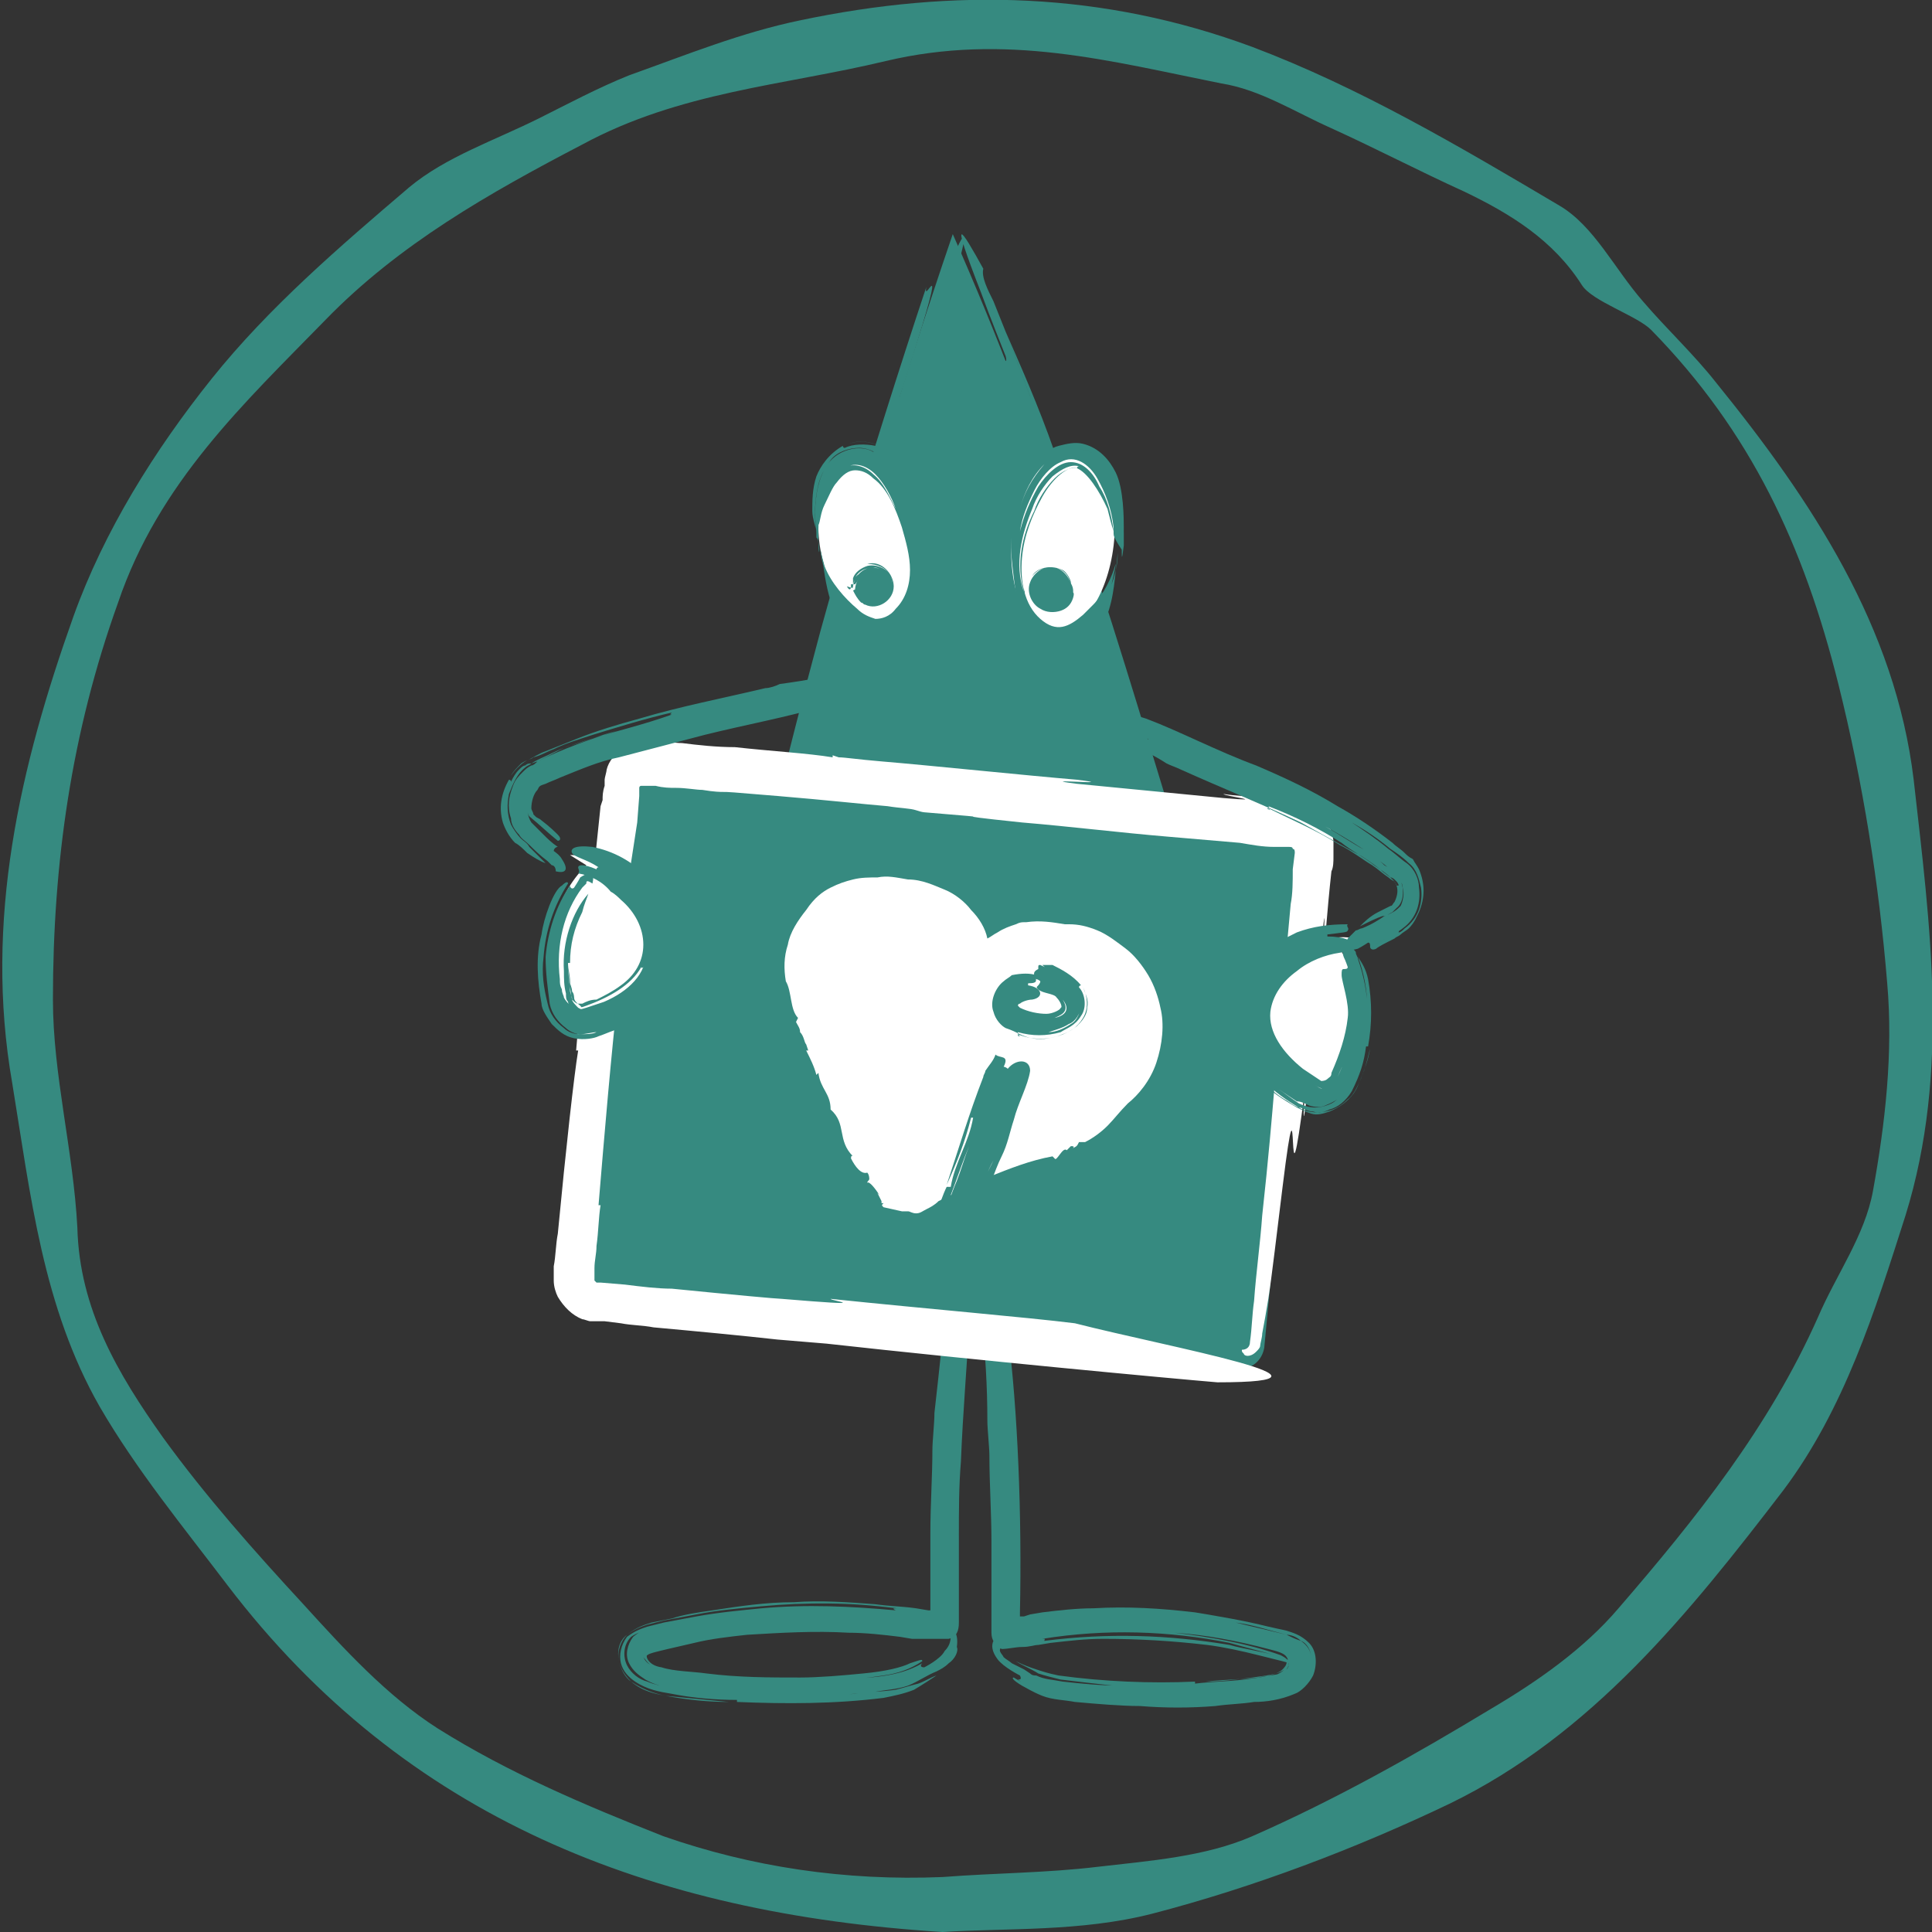 <?xml version="1.0" encoding="utf-8"?>
<!-- Generator: Adobe Illustrator 30.0.0, SVG Export Plug-In . SVG Version: 9.03 Build 0)  -->
<svg version="1.1" id="Ebene_1" xmlns="http://www.w3.org/2000/svg" xmlns:xlink="http://www.w3.org/1999/xlink" x="0px" y="0px"
	 viewBox="0 0 94.9 94.9" style="enable-background:new 0 0 94.9 94.9;" xml:space="preserve">
<rect x="0" y="0" width="94.9" height="94.9" fill="#333333" stroke="none"/>
<style type="text/css">
	.st0{fill:#368A80;}
	.st1{fill:#358F85;}
	.st2{fill:#FFFFFF;}
</style>
<g>
	<path class="st0" d="M46.3,94.9C31.9,94,19.9,89.3,11.2,77.9C9,75,6.7,72.2,4.9,69.1c-2.8-4.9-3.4-10.4-4.3-15.9
		c-1.4-8,0.4-15.6,3-22.9c1.5-4.2,4-8.2,6.8-11.7c2.8-3.5,6.3-6.5,9.7-9.4c1.8-1.5,4.2-2.3,6.4-3.4c1.4-0.7,2.9-1.5,4.4-2.1
		c2.8-1,5.5-2.1,8.4-2.7c7.6-1.6,14.9-1.4,22.2,1.3c5.3,2,10.2,4.9,15.1,7.8c1.7,1,2.7,3.1,4.1,4.7c1.2,1.4,2.5,2.6,3.6,4
		c4.7,5.8,8.8,12,9.7,19.5c0.8,7.1,1.8,14.3-0.4,21.4c-1.5,4.7-3,9.5-6,13.5c-4.6,6-9.4,12-16.4,15.4c-4.6,2.2-9.6,4.1-14.6,5.4
		C53.1,94.9,49.4,94.7,46.3,94.9L46.3,94.9z M46.3,92.2c2.6-0.2,5.1-0.2,7.6-0.5c2.6-0.3,5.3-0.5,7.6-1.5c4.1-1.8,8-4,11.8-6.3
		c2.2-1.3,4.5-2.9,6.2-4.9c3.8-4.4,7.4-8.9,9.8-14.3c0.9-2.1,2.3-4,2.7-6.2c0.6-3.3,1-6.8,0.7-10.2c-0.4-4.9-1.2-9.9-2.4-14.7
		c-1.7-6.8-4.3-12.4-9.2-17.4c-0.7-0.7-2.9-1.4-3.4-2.2c-1.4-2.2-3.5-3.5-5.8-4.6c-2.2-1-4.3-2.1-6.5-3.1c-1.8-0.8-3.5-1.9-5.4-2.2
		C54.5,3,49.4,1.6,43.5,3c-5,1.2-10.1,1.5-14.9,4.1c-4.6,2.4-9,4.9-12.6,8.6c-4,4.1-8.2,8-10.2,13.9c-2.3,6.4-3.2,12.8-3.2,19.5
		c0,3.7,1,7.4,1.2,11.2c0.1,4,2,7.2,4.2,10.3c2.1,2.9,4.5,5.6,6.9,8.2c2,2.2,4.1,4.5,6.6,6.1c3.5,2.2,7.3,3.8,11.1,5.3
		C36.9,91.7,41.5,92.4,46.3,92.2L46.3,92.2z"/>
	<path class="st1" d="M47.8,15.5l0.1,0.1c0,0,0,0,0-0.1L47.8,15.5L47.8,15.5z"/>
	<path class="st2" d="M62.9,78.9l-0.1-0.1L62.9,78.9z"/>
	<polygon class="st2" points="43.9,44 43.9,44 43.9,44 	"/>
	<path class="st2" d="M36.5,43.6C36.5,43.6,36.5,43.6,36.5,43.6C36.5,43.6,36.5,43.6,36.5,43.6"/>
	<polygon class="st2" points="37.9,42.8 37.9,42.8 37.9,42.8 	"/>
	<path class="st2" d="M37.8,42.8C37.8,42.8,37.9,42.8,37.8,42.8C37.9,42.8,37.9,42.8,37.8,42.8"/>
	<polygon class="st2" points="37.3,42.7 37.3,42.7 37.3,42.7 	"/>
	<polygon class="st2" points="38.6,42.7 38.6,42.7 38.6,42.7 	"/>
	<g>
		<path class="st2" d="M38,42.8L38,42.8C38,42.8,38,42.8,38,42.8L38,42.8L38,42.8z"/>
		<path class="st2" d="M37.3,42.6L37.3,42.6C37.3,42.6,37.3,42.6,37.3,42.6L37.3,42.6L37.3,42.6z"/>
		<path class="st2" d="M38.6,42.7C38.6,42.7,38.6,42.7,38.6,42.7C38.5,42.7,38.6,42.7,38.6,42.7"/>
		<path class="st2" d="M36.8,41.6L36.8,41.6C36.8,41.6,36.8,41.6,36.8,41.6"/>
	</g>
	<polygon class="st2" points="53.5,38.8 53.5,38.8 53.5,38.8 	"/>
	<polygon class="st2" points="59.4,40 59.4,40 59.4,40 	"/>
	<path class="st2" d="M59.4,39.9C59.4,39.9,59.4,39.9,59.4,39.9C59.4,40,59.4,40,59.4,39.9"/>
	<polygon class="st2" points="60.7,39.7 60.7,39.7 60.7,39.7 	"/>
	<polygon class="st2" points="58.7,40.1 58.7,40.1 58.7,40.1 	"/>
	<polygon class="st1" points="33.1,36.5 33.1,36.5 33.1,36.5 	"/>
	<path class="st1" d="M49.3,24.1C49.3,24.1,49.3,24.1,49.3,24.1L49.3,24.1L49.3,24.1z"/>
	<path class="st0" d="M46.6,81.7c-0.2,0.2-0.4,0.3-0.6,0.4c-0.5,0.2-0.9,0.5-1.4,0.7C44,83,43.5,83,43,83.1c-1,0.1-2,0.2-3,0.2
		c-2.1,0.1-4.2,0-6.4-0.3c-0.6-0.1-1.2-0.1-1.9-0.5c-0.3-0.2-0.6-0.4-0.8-0.8c-0.2-0.4-0.1-0.9,0.2-1.3c0.6-0.5,1.1-0.5,1.6-0.6
		c0.5-0.1,1-0.2,1.5-0.3c1-0.2,2-0.3,3-0.4c-1,0.1-2,0.2-3,0.4c-0.5,0.1-1,0.2-1.5,0.3c-0.2,0.1-0.5,0.1-0.8,0.2
		c-0.3,0.1-0.6,0.2-0.9,0.4c-0.4,0.4-0.4,1-0.2,1.4c0.2,0.4,0.6,0.7,1,0.8c0.7,0.3,1.4,0.3,2.1,0.4c1.4,0.2,2.7,0.2,4.1,0.3
		c1.4,0,2.7,0,4-0.1c0.7-0.1,1.3-0.1,2-0.2c0.4-0.1,0.7-0.2,1.1-0.3c0.3-0.1,0.6-0.3,0.9-0.4c-0.3,0.2-0.6,0.4-1.1,0.7
		c-0.5,0.2-1,0.3-1.5,0.4c-2.4,0.3-4.8,0.3-7.2,0.2c0,0,0-0.1,0-0.1c-1.1,0-2.2-0.1-3.2-0.3c-0.6-0.1-1.2-0.2-1.8-0.6
		c-0.3-0.2-0.6-0.5-0.7-0.9c-0.1-0.4,0-0.9,0.3-1.3c0.4-0.3,0.7-0.4,1-0.5l0.8-0.2c0.5-0.1,1.1-0.2,1.6-0.3c1.1-0.2,2.2-0.3,3.2-0.4
		c2.2-0.2,4.4-0.1,6.6,0.1c-0.2-0.1-0.1-0.1,0-0.1h0.1h-0.1c0.1,0,0,0-0.4-0.1c0.4,0.1,0.4,0.1,0.4,0.1c-2.2-0.3-4.4-0.3-6.6-0.1
		c-1.1,0.1-2.2,0.2-3.2,0.4c-0.5,0.1-1.1,0.2-1.6,0.3l-0.8,0.2c-0.3,0.1-0.6,0.2-1,0.5c-0.3,0.3-0.5,0.8-0.4,1.3
		c0.1,0.4,0.3,0.7,0.6,1c0.6,0.4,1.2,0.6,1.7,0.7c1.1,0.2,2.1,0.3,3.1,0.3c-1-0.1-2.1-0.2-3.1-0.3c-0.5-0.1-1.1-0.2-1.7-0.7
		c-0.3-0.2-0.5-0.6-0.6-1c-0.1-0.5,0-1,0.4-1.3c0.5-0.4,0.9-0.5,1.2-0.6l1-0.2c0.6-0.2,1.3-0.3,2-0.4c1.3-0.2,2.6-0.4,4-0.4
		c1.3-0.1,2.7,0,4,0.1c0.7,0.1,1.3,0.1,2,0.2l0.6,0.1c0.1,0,0.1,0,0.1,0l0-1.7c0-0.7,0-1.4,0-2.1c0-1.4,0.1-2.8,0.1-4.1
		c0-0.4,0.1-1.3,0.1-1.8c0.3-2.6,0.4-3.9,0.6-5.3c0.1,0.4,0.6-1.3,0.2,2.2c0,0,0.1,0,0.1,0c0.5-3.5,1.1-4.7,0.8-1.2
		c-0.1,2-0.3,4.2-0.4,6.7c-0.1,1.2-0.1,2.4-0.1,3.7c0,0.6,0,1.2,0,1.8c0,0.6,0,1.2,0,1.9v0.5c0,0.4-0.1,0.7-0.5,0.8
		c-0.3,0-0.7,0-1,0c-0.1,0-0.4,0-0.5,0l-0.3,0l-0.6-0.1c-0.8-0.1-1.7-0.2-2.5-0.2c-1.7-0.1-3.3,0-5,0.1c-0.9,0.1-1.8,0.2-2.6,0.4
		c-0.4,0.1-0.9,0.2-1.3,0.3c-0.4,0.1-0.9,0.2-1,0.3c-0.1,0,0,0.5,0.7,0.6c0.6,0.2,1.5,0.2,2.2,0.3c1.6,0.2,3.1,0.2,4.6,0.2
		c0.9,0,2.1-0.1,3.1-0.2c1.1-0.1,1.9-0.3,2.3-0.5c0.6-0.2,0.6-0.2,0.6-0.1c-0.6,0.4-1.2,0.6-1.9,0.7c-0.7,0.1-1.4,0.2-2.1,0.2
		c-1.4,0.1-2.8,0.1-4.3,0.1c-1.2-0.1-2.3-0.2-3.5-0.3C33,82.1,32.4,82,32,81.8c-0.2-0.1-0.3-0.3-0.4-0.4c-0.1-0.2,0-0.3,0.1-0.4
		c0.2-0.2,0.9-0.3,1.4-0.4c0.5-0.1,1.1-0.2,1.6-0.3c-0.5,0.1-1.1,0.2-1.6,0.3c-0.5,0.1-1.2,0.2-1.4,0.4c-0.1,0.1-0.1,0.2-0.1,0.4
		c0.1,0.2,0.2,0.3,0.4,0.4c0.4,0.2,1,0.3,1.6,0.4c1.2,0.2,2.3,0.2,3.5,0.3c1.4,0.1,2.8,0.1,4.2,0c1.4-0.1,2.8-0.1,4-0.8
		c-0.1,0.1-0.1,0.2,0.1,0.2c0,0,0.8-0.4,1-0.8c0.3-0.3,0.3-0.6,0.3-0.8c0-0.2,0-0.3,0-0.3c0.1,0,0.4,0.2,0.3,0.9
		C47.1,81.1,46.9,81.5,46.6,81.7L46.6,81.7z"/>
	<path class="st0" d="M49.3,81.4c0.1,0.1,0.3,0.2,0.4,0.3c0.2,0.1,0.4,0.2,0.6,0.3l0.3,0.2c0.1,0.1,0.2,0.1,0.3,0.1
		c0.4,0.2,0.8,0.2,1.3,0.3c0.9,0.1,1.9,0.2,2.9,0.2c2,0.1,4,0,6.1-0.2c0.7-0.1,1.5-0.2,1.9-0.6c0.2-0.2,0.2-0.5,0.1-0.6
		c-0.1-0.2-0.5-0.3-0.9-0.4c-1.5-0.4-3.1-0.7-4.6-0.8c1.7,0.2,3.5,0.5,5.2,1.1c0.4,0.2,0.4,0.3,0.4,0.5c-0.1,0.3-0.4,0.5-0.7,0.6
		c-0.7,0.2-1.7,0.3-2.6,0.4c-1.8,0.1-3.6,0.2-5.3,0c-0.9-0.1-1.8-0.2-2.6-0.3c-0.4-0.1-0.8-0.2-1.1-0.3c-0.3-0.2-0.8-0.4-1.1-0.6
		c0.4,0.2,0.7,0.3,1,0.4c0.3,0.1,0.6,0.2,1.1,0.3c2.2,0.3,4.5,0.4,6.7,0.3c0,0,0,0.1,0,0.1c0.8-0.1,1.6-0.1,2.4-0.2
		c0.8-0.1,1.6-0.2,1.9-0.5c0.2-0.2,0.2-0.3,0.2-0.4c0-0.1-0.2-0.2-0.6-0.3c-0.7-0.2-1.5-0.4-2.2-0.6c-3-0.6-6.1-0.7-9.2-0.2
		c0.2,0,0.1,0,0.1,0.1h0h0c0,0,0,0,0.4,0c-0.4,0.1-0.4,0-0.4,0c3.1-0.4,6.1-0.3,9.1,0.2c0.7,0.2,1.5,0.3,2.2,0.5
		c0.4,0.1,0.7,0.2,0.7,0.3c0,0,0,0.1,0,0.1c0,0.1,0,0.1-0.1,0.2c-0.2,0.3-0.9,0.4-1.7,0.5c-0.8,0.1-1.5,0.2-2.3,0.2
		c0.9-0.1,1.7-0.1,2.6-0.2c0.4-0.1,0.8-0.1,1.1-0.2c0.1-0.1,0.2-0.1,0.3-0.2c0.1-0.1,0.1-0.2,0.1-0.2c0-0.1,0.1-0.1-0.3-0.2
		c-0.4-0.1-0.8-0.2-1.2-0.3c-0.8-0.2-1.7-0.4-2.5-0.5c-1.7-0.2-3.4-0.3-5.1-0.3c-0.9,0-1.7,0.1-2.6,0.2l-0.6,0.1
		c-0.2,0-0.4,0.1-0.8,0.1c-0.3,0-0.7,0.1-1,0.1c-0.3-0.2-0.5-0.4-0.5-0.8c0-0.8,0-1.6,0-2.4c0-0.7,0-1.4,0-2.1
		c0-1.4-0.1-2.8-0.1-4.2c0-0.4-0.1-1.3-0.1-1.7c0-1.7-0.1-3.4-0.3-5.1c0.2,0.4,0.3-1.3,0.6,2.1c0,0,0.1,0,0.1,0
		c-0.2-3.4,0.1-4.8,0.6-1.4c0.5,3.9,0.7,9.1,0.6,13.8v0.2v0c0,0,0,0,0,0l0.1,0l0.1,0l0.3-0.1l0.6-0.1c0.8-0.1,1.7-0.2,2.5-0.2
		c1.7-0.1,3.3,0,5,0.2c1.2,0.2,2.4,0.4,3.6,0.7l0.9,0.2c0.3,0.1,0.7,0.2,1.1,0.6c0.4,0.4,0.4,1.1,0.2,1.6c-0.2,0.4-0.6,0.8-0.9,0.9
		c-0.7,0.3-1.4,0.4-2,0.4c-0.6,0.1-1.2,0.1-1.9,0.2c-1.2,0.1-2.5,0.1-3.7,0c-0.9,0-2.1-0.1-3.2-0.2c-0.5-0.1-1.1-0.1-1.6-0.3
		c-0.5-0.2-0.8-0.4-1-0.5c-0.5-0.3-0.5-0.4-0.4-0.4c0.3,0.2,0.6,0.3,1,0.5c0.4,0.2,0.7,0.3,1.1,0.3c0.7,0.1,1.4,0.2,2.1,0.2
		c1.4,0.1,2.8,0.1,4.2,0.1c0.9,0,1.7-0.1,2.6-0.2l1.3-0.1c0.4-0.1,0.9-0.2,1.4-0.4c0.5-0.2,0.9-0.8,0.9-1.4c0-0.3-0.2-0.7-0.5-0.8
		c-0.2-0.2-0.5-0.3-0.7-0.3c-0.8-0.2-1.7-0.5-2.5-0.6c0.8,0.2,1.7,0.4,2.5,0.6c0.2,0.1,0.4,0.2,0.7,0.3c0.3,0.2,0.5,0.5,0.5,0.8
		c0.1,0.7-0.3,1.2-0.8,1.5c-0.4,0.3-0.9,0.4-1.4,0.4c-0.4,0.1-0.9,0.1-1.3,0.2c-0.9,0.1-1.7,0.1-2.6,0.2c-1.4,0-2.8,0-4.2-0.1
		c-0.7-0.1-1.4-0.1-2.1-0.3c-0.4-0.1-0.7-0.2-1.1-0.3c-0.4-0.2-0.6-0.3-0.9-0.5c0.1,0,0.2,0,0.1-0.2c0,0-0.8-0.4-1.1-0.8
		c-0.3-0.4-0.3-0.7-0.2-0.9c0.1-0.2,0.2-0.2,0.2-0.2c0.1,0,0.1,0.3,0.2,0.5C49,81.1,49.2,81.2,49.3,81.4L49.3,81.4z"/>
	<g>
		<path class="st0" d="M46.8,11.5c-5.6,16.4-7.1,24.7-10.5,37.4c-0.9,3.4-1.8,7.1,0,10.2c1.2,2,4.5,4.9,6.9,5.6
			c2.5,0.7,3.8,0.5,6.4,0.6c1,0,2.1-0.3,3.1-0.7c2-0.8,4.4-3.1,5.2-4.9c1.1-2.6,1.7-5.4,1.6-8.1c-0.1-3.2-1.1-6.3-2-9.4
			C54.4,31.8,51.2,21.4,46.8,11.5"/>
		<path class="st0" d="M48.8,14.8c0.2,0.5,0.4,1,0.6,1.5c3.6,9.3,6.5,18.8,9.6,29.4c0.5,1.9,0.9,3.9,0.9,6c0.1,2.1-0.2,4.2-0.9,6.2
			c-0.3,1-0.7,2-1.3,2.9c-0.6,0.9-1.3,1.7-2.1,2.4c-0.8,0.7-1.6,1.3-2.6,1.7c-0.9,0.4-1.9,0.7-2.9,0.8c1.2-0.1,2.3-0.5,3.4-1
			c1.1-0.6,2-1.3,2.8-2.2c0.8-0.8,1.6-1.8,2-3c0.5-1.1,0.8-2.2,1.1-3.4c0.5-2.3,0.6-4.7,0.2-7.1c-0.4-2.3-1-4.6-1.7-6.8
			c-2.7-8.9-5.3-17.7-8.5-25.9c0.7,1.6,1.6,3.6,2.4,5.9c2,5.6,3.7,11.2,5.4,16.8c0,0-0.1,0-0.1,0c1.2,3.9,2.6,7.8,2.9,12
			c0.1,2.1-0.1,4.2-0.7,6.1c-0.3,1-0.6,2-1.1,2.9c-0.5,1-1.2,1.8-1.9,2.5c-0.7,0.7-1.6,1.4-2.5,1.9c-0.9,0.5-1.9,0.9-2.9,1.1
			c-0.5,0.1-1.1,0.2-1.6,0.1l-1.5,0c-1,0-2,0-3.1-0.2c-0.5-0.1-1-0.2-1.5-0.3c-0.5-0.1-1-0.3-1.5-0.6c-0.9-0.5-1.8-1.1-2.6-1.7
			c-0.8-0.7-1.6-1.4-2.3-2.2C36.2,60,35.5,59,35.2,58c0.2,0.6,0.1,0.3,0,0.1c0,0,0-0.1,0-0.1c0,0,0,0.1,0,0.1c0-0.1-0.1,0,0.4,1
			c-0.5-1-0.5-1.1-0.4-1c0.4,1,1,2,1.7,2.8c0.7,0.8,1.4,1.5,2.3,2.2s1.7,1.2,2.6,1.7c0.5,0.2,1,0.4,1.5,0.6c0.5,0.1,1,0.3,1.5,0.3
			c1,0.2,2.1,0.2,3.1,0.2l1.5,0c0.2,0,0.5,0,0.8,0c0.3,0,0.6-0.1,0.8-0.1c1.1-0.2,2-0.6,2.9-1.1c0.9-0.5,1.7-1.2,2.5-1.9
			c0.7-0.7,1.4-1.5,1.9-2.4c0.5-1,0.8-1.9,1.1-2.9c0.6-2,0.9-4,0.8-6c-0.1-4.1-1.5-8-2.7-11.9c0.9,3,1.9,6,2.4,9.2
			c0.5,3.2,0.3,6.5-0.8,9.5c-0.3,0.8-0.5,1.5-1,2.3c-0.4,0.7-1,1.4-1.5,2c-1.1,1.2-2.5,2.2-4.1,2.8c-0.8,0.3-1.6,0.5-2.4,0.6
			c-0.5,0-0.8,0-1.2,0l-1.2,0c-1.6,0-3.2-0.1-4.8-0.6c-1.6-0.6-3-1.5-4.2-2.5c-1.2-1.1-2.4-2.2-3.2-3.7c-0.8-1.5-1-3.3-0.9-4.9
			c0.1-1.7,0.5-3.2,0.9-4.8c1.7-6.1,3.1-12.2,4.8-18.5c0.3-1.1,0.9-3.2,1.2-4.3c1.3-4.2,2.6-8.4,4-12.6c-0.2,1.1,1.4-3-1.3,5.4
			c0,0,0.1,0,0.1,0c1.4-4.2,2.5-7,2.9-7.7c0.4-0.7,0.1,0.6-1.2,4.8c-1.5,4.7-3.1,10.2-4.6,16.1c-1.5,5.8-3,12-4.6,17.8
			c-0.5,2.1-0.9,4.2-0.5,6.2c0.2,1,0.6,1.9,1.2,2.7c0.6,0.8,1.4,1.6,2.2,2.3s1.7,1.3,2.6,1.8c0.4,0.2,0.9,0.5,1.4,0.6
			c0.5,0.2,1,0.3,1.5,0.4c1,0.2,2.1,0.2,3.2,0.2l1.6,0.1c0.4,0,0.9-0.1,1.4-0.2c0.7-0.2,1.4-0.4,2-0.8c0.6-0.3,1.2-0.8,1.8-1.2
			c1.1-1,2.1-2.1,2.6-3.4c1.2-2.8,1.6-5.9,1.2-9c-0.4-3.1-1.4-6.1-2.2-9.1c-0.9-3-1.8-5.9-2.7-8.9c-1.3-4.2-3.9-11.4-4.7-13.5
			c-0.5-1.5-0.5-1.6-0.3-1.4c2.7,6.7,4.9,13.6,6.9,20.4l1.9,6.3c0.6,2.1,1.1,4.2,1.4,6.3c0.2,2.1,0.1,4.3-0.5,6.4
			c-0.3,1-0.6,2-1.1,3c-0.4,0.9-1.1,1.7-1.9,2.5c0.7-0.7,1.4-1.5,1.9-2.4c0.4-0.9,0.8-1.9,1.1-3c0.6-2,0.7-4.2,0.5-6.3
			c-0.2-2.1-0.7-4.3-1.4-6.4c-0.6-2.1-1.3-4.2-1.9-6.4c-2.1-6.8-4.2-13.6-6.8-20.2c0.1,0.2,0.3,0.4,0.2,0c0,0-0.8-2-1.2-3.1
			c-1.6-4.1-1-3.2,0.1-1.2C48.2,13.6,48.5,14.2,48.8,14.8L48.8,14.8z"/>
	</g>
	<g>
		<path class="st2" d="M54.7,26.8c-0.3,2.5-1.6,4.4-3,4.3s-2.2-2.3-2-4.8s1.6-4.4,3-4.3S55,24.3,54.7,26.8z"/>
		<path class="st0" d="M54.7,26.2c0-0.1,0-0.2,0-0.3c-0.1-0.9-0.4-1.7-0.8-2.4c-0.4-0.7-1.1-1.2-1.8-0.8c-0.5,0.2-1,0.8-1.3,1.4
			c-0.3,0.6-0.6,1.3-0.7,2c0.2-0.8,0.5-1.5,0.9-2.2c0.4-0.6,1-1.2,1.6-1.2c0.6,0,1.1,0.5,1.4,1.2c0.4,0.6,0.6,1.4,0.7,2.2
			c-0.1-0.3-0.2-0.7-0.3-1.1c-0.4-0.9-1-1.8-1.5-2c0,0,0-0.1,0.1-0.1c-0.4-0.1-0.8,0.1-1.3,0.5c-0.4,0.4-0.8,1-1,1.6
			c-0.5,1.2-0.9,2.7-0.4,4.1c0-0.1,0,0,0,0v0v0c0,0,0,0,0-0.2c0,0.2,0.1,0.2,0,0.2c-0.4-1.4-0.1-2.8,0.5-4c0.2-0.6,0.6-1.2,1-1.6
			c0.4-0.4,0.9-0.6,1.2-0.5c-0.5-0.2-1.3,0.5-1.8,1.4c-0.5,0.9-0.9,1.9-1,3c-0.1,1.1,0.1,2.3,0.9,3c0.8,0.7,1.4,0.4,2.1-0.2
			c0.1-0.1,0.4-0.4,0.5-0.5c0.5-0.5,0.9-1.3,1.1-2c0,0.1,0,0,0,0c0,0,0,0.2-0.2,1c0,0,0,0,0,0c0.3-0.8,0.3-1.3,0.3-1.5
			c0-0.1,0,0.1-0.1,0.9c-0.1,0.9-0.2,2-0.9,3.1c-0.4,0.5-1.1,1-1.9,0.9c-0.4,0-0.8-0.2-1-0.5s-0.5-0.5-0.6-0.8
			c-0.4-0.8-0.5-1.6-0.6-2.4c-0.1-0.8-0.2-1.6-0.1-2.5c0.1-1.2,0.5-2.4,1.4-3.4c0.2-0.2,0.5-0.5,0.9-0.6c0.4-0.1,0.8-0.2,1.2-0.1
			c0.8,0.2,1.3,0.8,1.6,1.4c0.4,0.8,0.4,2.3,0.4,2.7c0,0.3,0,0.3-0.1,0.3c0-0.7,0-1.3-0.1-2c-0.2-0.7-0.5-1.3-1.1-1.8
			c-0.4-0.3-0.9-0.4-1.4-0.3s-0.9,0.4-1.2,0.7c-0.6,0.6-1,1.4-1.2,2.2c0.2-0.8,0.6-1.5,1.2-2.2c0.3-0.3,0.7-0.6,1.2-0.7
			c0.5-0.1,1,0,1.4,0.3c0.6,0.5,0.9,1.1,1.1,1.8c0.1,0.7,0.2,1.3,0.2,2c0,0,0-0.1,0,0c0,0,0,0.4,0,0.6c-0.1,0.8-0.1,0.6-0.1,0.2
			C54.7,26.4,54.7,26.3,54.7,26.2L54.7,26.2z"/>
	</g>
	<g>
		<path class="st0" d="M52.7,29.2c-0.1,0.5-0.5,0.9-1,0.8s-0.9-0.5-0.8-1s0.5-0.9,1-0.8C52.4,28.3,52.8,28.7,52.7,29.2z"/>
		<path class="st0" d="M52.5,29L52.5,29c0-0.4-0.4-0.8-0.8-0.7c-0.3,0-0.6,0.3-0.7,0.6c0.1-0.4,0.4-0.6,0.8-0.6
			C52.2,28.4,52.5,28.7,52.5,29c-0.1-0.2-0.1-0.2-0.1-0.2c-0.1-0.2-0.2-0.3-0.4-0.4c0,0,0,0,0,0c-0.3,0-0.6,0.1-0.8,0.3
			c-0.2,0.2-0.2,0.6,0,0.8c0,0,0,0,0,0l0,0l0,0c0,0,0,0,0,0c0,0,0,0,0,0c-0.2-0.2-0.2-0.6,0-0.8c0.1-0.2,0.4-0.4,0.7-0.3
			c-0.4-0.1-0.9,0.3-0.8,0.8c0,0.5,0.6,0.8,1,0.5c0,0,0.1-0.1,0.1-0.1c0.1-0.1,0.2-0.2,0.3-0.4c0,0,0.2-0.1,0,0.2c0,0,0,0,0,0
			c0.1-0.2,0.2-0.3,0.2-0.3c0,0,0.1,0,0,0.3c-0.1,0.3-0.3,0.5-0.6,0.6c-0.3,0.1-0.7,0.1-1-0.1c-0.4-0.2-0.7-0.8-0.5-1.3
			c0.1-0.3,0.4-0.6,0.7-0.7s0.7,0,0.9,0.1c0.2,0.1,0.4,0.5,0.4,0.6c0,0.1,0,0.1,0,0.1c-0.1-0.4-0.3-0.7-0.7-0.8
			c-0.4-0.1-0.9,0-1.2,0.4c0.2-0.4,0.8-0.5,1.2-0.4c0.3,0.1,0.6,0.4,0.7,0.8c0,0,0,0-0.1,0c0,0,0,0.1,0,0.1
			C52.7,29.2,52.6,29.2,52.5,29C52.5,29.1,52.5,29,52.5,29L52.5,29z"/>
	</g>
	<g>
		<path class="st2" d="M40.3,27c0.4,2.3,1.7,4.1,2.9,3.9c1.3-0.2,2-2.2,1.7-4.6c-0.4-2.3-1.7-4.1-2.9-3.9
			C40.7,22.6,39.9,24.7,40.3,27z"/>
		<path class="st0" d="M40.1,26.4c0-0.1,0-0.2,0-0.3c-0.1-0.8-0.1-1.7,0.2-2.6c0.2-0.5,0.4-0.9,0.9-1.2c0.5-0.3,1.2-0.4,1.7-0.1
			c0.7,0.4,1.2,1,1.5,1.7c0.3,0.7,0.5,1.4,0.6,2c-0.1-0.8-0.3-1.6-0.7-2.3c-0.2-0.4-0.5-0.7-0.8-1c-0.3-0.3-0.8-0.6-1.3-0.6
			s-1.1,0.2-1.4,0.6c-0.3,0.4-0.5,0.8-0.6,1.2c-0.2,0.8-0.2,1.6-0.1,2.4c0-0.3-0.2-0.7-0.2-1.1c0-0.5,0-1.1,0.2-1.7
			c0.2-0.5,0.6-1.1,1.3-1.5c0,0,0,0.1,0.1,0.1c0.4-0.2,1-0.2,1.5-0.1c0.4,0.2,0.8,0.5,1.1,0.8c0.5,0.6,0.8,1.3,1,2
			c0.4,1.4,0.3,2.8,0.1,4.2c0-0.1,0,0,0,0v0v0c0,0,0,0,0-0.2c0,0.2,0,0.2,0,0.2c0.2-1.4,0.3-2.8,0-4.2c-0.2-0.7-0.5-1.4-1-2
			c-0.2-0.3-0.6-0.6-1-0.8c-0.4-0.2-1-0.3-1.5-0.1c0.8-0.3,1.7,0.1,2.1,0.5c0.5,0.5,0.8,1,1.1,1.5c0.5,1.1,0.6,2.2,0.5,3.3
			c-0.1,1.1-0.1,2.1-0.6,3.3c-0.2,0.5-0.8,1.1-1.7,1.2c-0.8,0-1.4-0.5-1.8-1c-0.1-0.2-0.3-0.5-0.4-0.8c-0.3-0.8-0.4-1.6-0.5-2.3
			c0,0.1,0,0,0,0c0,0,0,0.2,0.2,0.9c0,0,0,0,0,0c-0.2-0.7-0.3-1.2-0.3-1.4c0-0.1,0,0.1,0.2,0.8c0.3,0.8,1,1.6,1.6,2.1
			c0.3,0.3,0.6,0.4,0.9,0.5c0.3,0,0.7-0.1,1-0.5c0.5-0.5,0.7-1.2,0.7-1.9c0-0.7-0.2-1.4-0.4-2.1C44,25,43.6,24,42.9,23.5
			c-0.3-0.3-0.6-0.4-0.9-0.4c-0.3,0-0.6,0.2-0.9,0.6c-0.2,0.2-0.4,0.7-0.6,1.1s-0.2,0.8-0.3,1c0,0.3-0.1,0.3-0.1,0.2
			c0.1-1.2,0.5-2.5,1.3-3c0.5-0.3,1.1-0.1,1.5,0.3c0.5,0.4,0.8,1.1,1.1,1.7c-0.2-0.6-0.6-1.3-1-1.7c-0.5-0.5-1.1-0.6-1.5-0.3
			c-0.8,0.5-1.3,1.8-1.3,3c0,0,0-0.1,0,0c0,0,0,0.4,0,0.6c0.1,0.7,0,0.6,0,0.2C40.2,26.6,40.2,26.5,40.1,26.4L40.1,26.4z"/>
	</g>
	<g>
		<path class="st0" d="M42,29c0.1,0.5,0.5,0.8,0.9,0.7s0.8-0.5,0.7-1S43.2,28,42.8,28S42,28.5,42,29z"/>
		<path class="st0" d="M41.9,28.8L41.9,28.8c0.1-0.6,0.6-1,1.1-0.9c0.4,0,0.7,0.3,0.8,0.7c-0.1-0.4-0.5-0.8-1-0.7
			C42.3,27.9,41.9,28.3,41.9,28.8c0-0.2,0-0.3,0-0.4c0.1-0.3,0.4-0.5,0.7-0.6c0,0,0,0,0,0c0.4-0.1,0.9,0.1,1.1,0.4
			c0.2,0.3,0.2,0.8,0,1.1c0,0,0,0,0,0l0,0l0,0c0,0,0,0,0,0c0,0,0,0,0,0c0.2-0.4,0.2-0.8,0-1.1c-0.2-0.3-0.6-0.5-1.1-0.5
			c0.7-0.2,1.3,0.5,1.3,1.1c0,0.7-0.8,1.2-1.4,0.9c-0.1,0-0.1-0.1-0.2-0.1c-0.2-0.2-0.3-0.4-0.4-0.6c0.1,0,0.1-0.2,0.2,0.2
			c0,0,0,0,0,0c-0.1-0.4,0-0.5,0.1-0.2c0.1,0.3,0.6,0.5,0.9,0.3c0.2-0.2,0.3-0.5,0.2-0.7c-0.1-0.4-0.6-0.6-1-0.3
			c-0.1,0.1-0.2,0.3-0.3,0.4c0,0,0,0-0.1,0c0-0.3,0.2-0.5,0.5-0.6c0.3-0.1,0.7,0,0.8,0.3c-0.1-0.3-0.5-0.4-0.8-0.3
			c-0.2,0.1-0.4,0.3-0.5,0.6c0,0,0,0-0.1,0c0,0,0,0.1,0,0.1c0,0.2-0.1,0.2-0.2,0C41.9,28.9,41.9,28.9,41.9,28.8L41.9,28.8z"/>
	</g>
	<path class="st2" d="M51.9,48c0,0-0.1,0-0.1,0c-0.8,0-1.7,0.1-2.7-0.2c-0.7-0.2-1.3-0.6-1.9-0.8c0.4,0.2,0.7,0.4,1,0.5
		c0.4,0.2,0.8,0.3,1.2,0.4c0.8,0.2,1.6,0.1,2.4,0.2c-0.1,0.1-0.3,0.2-0.5,0.2c-0.5,0-1.1,0-1.6-0.1c0,0,0-0.1,0-0.1
		c-0.4,0-0.8-0.1-1.1-0.2c-0.4-0.1-0.6-0.3-0.9-0.5c-0.2-0.1-0.3-0.2-0.4-0.2c-0.1-0.1-0.3-0.1-0.4-0.2c-0.3-0.1-0.6-0.1-0.9-0.1
		c0,0,0,0,0,0.1l0,0l0,0c0,0,0,0,0.1,0c-0.1,0-0.1,0-0.1,0c0.3,0,0.6,0,0.9,0.1c0.1,0,0.3,0.1,0.4,0.1c0.1,0.1,0.3,0.1,0.4,0.2
		c0.3,0.2,0.5,0.3,0.9,0.5c0.4,0.1,0.7,0.2,1.1,0.3c-1.2-0.1-2.2-0.9-3-1.1c-0.9-0.2-1.9-0.1-2.9,0c-0.1,0-0.2,0-0.3,0.1
		c-0.3,0-0.6,0.1-0.9,0.2c0-0.2-0.5-0.3,0.2-0.5c0,0,0-0.1-0.1-0.1c-0.4,0.1-0.7,0.1-0.8,0c-0.1-0.1-0.1-0.3,0.2-0.5
		c0.9-0.6,2.1-0.6,3.2-0.7c0.8,0,1.6,0,2.4,0.4c0.3,0.2,0.5,0.3,0.7,0.4c0.1,0.1,0.2,0.1,0.4,0.2c0.1,0,0.2,0.1,0.3,0.1
		c0.4,0.2,0.9,0.2,1.4,0.3c0.3,0,0.9-0.1,1.1,0c0.1,0,0.1,0.1,0.1,0.2c-0.6,0-1.2,0.1-1.7,0c-0.7-0.1-1.3-0.3-1.9-0.8
		c0.6,0.4,1.2,0.7,1.9,0.8c0.6,0.1,1.1,0.1,1.7,0c0,0.1,0,0.1,0,0.2c0,0,0.2,0,0.3,0c0.4,0.1,0.3,0.3,0.1,0.5C52,47.9,52,48,51.9,48
		L51.9,48z"/>
	<g>
		<path class="st0" d="M28.2,62.8l2.3-24.2c0.1-0.6,0.6-1.1,1.3-1l31.6,3.1c0.6,0.1,1.1,0.6,1,1.3l-2.3,24.2c-0.1,0.6-0.6,1.1-1.3,1
			L29.3,64C28.6,64,28.2,63.4,28.2,62.8z"/>
		<path class="st2" d="M64.1,53.5c-1,7.9-0.2-2.5-1.1,4.8c-0.3,2.4-0.5,4.2-0.7,5.5c-0.1,0.6-0.2,1.2-0.3,1.7c0,0.2-0.1,0.5-0.1,0.6
			c0,0.1-0.1,0.2-0.2,0.3c-0.3,0.3-0.6,0.2-0.6,0.1c-0.1-0.1-0.1-0.1-0.1-0.2c0.2,0,0.4-0.1,0.4-0.4c0.1-0.7,0.1-1.3,0.2-2
			c0.1-1.4,0.3-2.8,0.4-4.2c0.3-2.7,0.5-5.1,0.6-6.3c0.2-1.8,0.3-3.8,0.5-5.8c0.1-1,0.2-2.1,0.3-3.2c0.1-0.5,0.1-1.1,0.1-1.7
			l0.1-0.8c0-0.1,0-0.2-0.1-0.2c0-0.1-0.1-0.1-0.2-0.1c0,0-0.2,0-0.3,0l-0.4,0c-0.6,0-1.1-0.1-1.7-0.2c-1.2-0.1-2.3-0.2-3.5-0.3
			c-2.4-0.2-4.8-0.5-7.2-0.7c-4.8-0.5,0-0.1-4.8-0.5c0,0-0.1,0-0.4-0.1s-0.8-0.1-1.4-0.2c-1.2-0.1-3-0.3-5.4-0.5
			c-2.4-0.2-2.4-0.2-2.7-0.2c-0.1,0-0.4,0-1-0.1c-0.3,0-0.8-0.1-1.3-0.1c-0.3,0-0.6,0-1-0.1c-0.2,0-0.3,0-0.5,0c-0.1,0-0.1,0-0.2,0
			c-0.1,0-0.1,0.1-0.1,0.1c0,0,0,0.1,0,0.1l0,0.3l-0.1,1.3L30.9,43l-0.5,5.4c-0.4,3.6-0.7,7.2-1,10.8c0,0,0.1,0,0.1,0
			c-0.1,0.6-0.1,1.3-0.2,2c0,0.4-0.1,0.7-0.1,1.1l0,0.3v0.2l0,0c0,0,0,0.1,0,0.1c0,0,0.1,0.1,0.1,0.1c0,0,0,0,0.1,0s0,0,0.1,0
			l1.2,0.1c0.8,0.1,1.6,0.2,2.3,0.2c3,0.3,5.2,0.5,5.4,0.5c4.8,0.4,2.4,0.1,2.4,0c4.8,0.5,9.6,0.9,12,1.2c4.7,1.2,14.3,2.9,7,2.9
			c-2.4-0.2-12-1.1-19.2-1.9c2.4,0.2-4.8-0.4-2.4-0.2c-1.8-0.2-3.9-0.4-6.1-0.6c-0.5-0.1-1.1-0.1-1.6-0.2l-0.8-0.1l-0.4,0
			c0,0-0.2,0-0.3,0c-0.1,0-0.3-0.1-0.4-0.1c-0.5-0.2-0.9-0.6-1.2-1.1c-0.1-0.2-0.2-0.5-0.2-0.8c0-0.3,0-0.6,0-0.7
			c0.1-0.5,0.1-1.1,0.2-1.6c0.4-4.2,0.8-7.8,1-9h-0.1c0.2-2.5,0.7-7.2,1.2-12c0,0,0,0,0.1-0.3c0-0.2,0-0.4,0.1-0.7
			c0-0.1,0-0.2,0-0.3c0-0.1,0.1-0.4,0.1-0.5c0.1-0.4,0.4-0.8,0.9-1.1c0.2-0.2,0.5-0.3,0.8-0.3c0.2,0,0.3,0,0.5,0c0.1,0,0.2,0,0.3,0
			c0.4,0,0.8,0.1,1.2,0.1c0.8,0.1,1.7,0.2,2.6,0.2c1.8,0.2,3.6,0.3,4.8,0.5c0,0,0-0.1,0-0.1c0,0,0,0,0.3,0.1c0.3,0,0.9,0.1,2.1,0.2
			c2.4,0.2,7.2,0.7,9.6,0.9c2.4,0.3-2.4-0.1,0,0.2l7.2,0.7c2.4,0.2,0-0.1,0-0.2c0.6,0.1,1.2,0.1,1.8,0.2c0.3,0,0.6,0.1,1,0.1
			c0.2,0,0.4,0,0.5,0h0.1c0.1,0,0.2,0,0.3,0c0.2,0,0.3,0.1,0.5,0.2c0.6,0.3,1.1,1,1.2,1.8c0,0.5,0,0.6,0,0.8c0,0.2,0,0.5-0.1,0.7
			c-0.1,0.9-0.2,2-0.3,3.2c-0.3,2.4,0.3-4.8-0.4,2.4h0.1C63.5,60.7,64.3,51.1,64.1,53.5L64.1,53.5z"/>
	</g>
	<path class="st2" d="M44.3,59.5c0.1,0,0.1,0,0.1,0c0.1,0,0.1,0,0.2,0c0.1,0,0.2,0.1,0.4,0.1c0.2,0,0.3-0.1,0.5-0.2
		c0.2-0.1,0.4-0.2,0.6-0.4l0.4-0.2c0.2-0.1,0.4-0.2,0.7-0.3c0.5-0.2,0.9-0.5,1.4-0.7c1-0.4,2-0.8,3.1-1l0.1,0.1
		c0.1,0.2,0.4-0.6,0.6-0.4c0.1-0.1,0.1-0.1,0.2-0.2c0.1,0,0.2,0,0.1,0.1c0.2-0.1,0.2-0.1,0.3-0.3c0.1,0,0.2,0,0.3,0
		c0.4-0.2,0.8-0.5,1.1-0.8c0.3-0.3,0.6-0.7,1-1.1c0.5-0.4,1.1-1.1,1.4-2c0.3-0.9,0.4-1.9,0.2-2.7c-0.1-0.5-0.3-1.1-0.6-1.6
		c-0.3-0.5-0.7-1-1.1-1.3s-0.9-0.7-1.4-0.9s-0.9-0.3-1.4-0.3c-0.1,0-0.2,0-0.2,0c-0.6-0.1-1.2-0.2-1.9-0.1c0,0,0,0-0.1,0
		c-0.1,0-0.2,0-0.4,0.1c-0.3,0.1-0.6,0.2-0.9,0.4c-0.2,0.1-0.3,0.2-0.5,0.3c-0.1-0.5-0.4-1-0.8-1.4c-0.3-0.4-0.8-0.8-1.3-1
		s-1.1-0.5-1.8-0.5c-0.6-0.1-1-0.2-1.5-0.1c-0.4,0-0.8,0-1.2,0.1c-0.4,0.1-0.7,0.2-1.1,0.4s-0.8,0.5-1.2,1.1
		c-0.4,0.5-0.8,1.1-0.9,1.7c-0.2,0.6-0.2,1.2-0.1,1.8c0.3,0.5,0.2,1.4,0.6,1.8l-0.1,0.2c0.1,0.2,0.2,0.3,0.2,0.5h0
		c0.2,0.2,0.2,0.5,0.3,0.6h0l0.1,0.3l-0.1,0c0.2,0.4,0.4,0.8,0.5,1.2l0.1-0.1c0.1,0.8,0.6,1,0.6,1.8h0c0.8,0.7,0.3,1.5,1.1,2.3
		c-0.1-0.1-0.1,0.1-0.1,0.1c0.2,0.4,0.5,0.8,0.8,0.7c0.1,0.1,0.1,0.3,0.1,0.3c0,0.1-0.1,0.1-0.1,0.2c0.1-0.1,0.4,0.3,0.6,0.6
		l-0.1-0.1l0.2,0.4l0,0l0,0l0,0c0,0,0,0.1,0,0.1h0h0.1c-0.1,0.1-0.1,0.1,0,0.2"/>
	<g>
		<g>
			<path class="st2" d="M28,42c0.5,0,0.9,0.1,1.5,0.3c1.6,0.7,2.6,2.1,2.8,3.5c0.3,2.1-1.5,3.4-3.4,4.1c-0.3,0.1-0.7,0.2-1.1-0.2
				c-0.3-0.2-0.4-0.5-0.5-0.8c-0.6-2.5-0.1-4.8,1.5-6.4"/>
			<path class="st0" d="M28.8,43.4c-0.1,0.1-0.1,0.1-0.2,0.2c-0.9,1.2-1.3,2.8-1.1,4.5c0,0.2,0,0.3,0.1,0.5c0,0.2,0.1,0.3,0.1,0.4
				c0.1,0.2,0.3,0.4,0.5,0.5c0.2,0.1,0.3,0.1,0.6,0c0.3-0.1,0.6-0.2,0.9-0.3c-0.3,0.2-0.7,0.3-1,0.4c-0.3,0.1-0.4,0-0.6-0.1
				c-0.1-0.1-0.2-0.2-0.2-0.3c-0.1-0.1-0.1-0.2-0.1-0.4c-0.1-0.4-0.1-0.7-0.1-1.1c-0.1-1.4,0.4-2.9,1.2-3.8
				c-0.1,0.3-0.2,0.5-0.3,0.9c-0.4,0.8-0.6,1.6-0.6,2.5c0,0-0.1,0-0.1,0c0,0.6,0.1,1.3,0.2,1.8c0,0.1,0.2,0.3,0.3,0.4
				c0.2,0.1,0.1,0.1,0.4,0c1.2-0.3,2.4-1,2.8-2c-0.1,0.1-0.1,0-0.1,0v0c0,0,0,0,0,0c0,0,0,0-0.1,0.1c0.1-0.1,0.1-0.1,0.1-0.1
				c-0.5,0.9-1.6,1.5-2.7,1.9c-0.3,0.1-0.2,0.1-0.3,0c-0.1-0.1-0.3-0.2-0.3-0.4c0,0,0-0.2-0.1-0.3c0-0.2-0.1-0.3-0.1-0.5
				c0-0.3-0.1-0.6-0.1-0.9c0,0.5,0.1,0.9,0.1,1.4c0.1,0.3,0.1,0.3,0.1,0.4c0.1,0.1,0.2,0.2,0.3,0.2c0.1,0,0,0,0.2,0
				c0.2-0.1,0.4-0.2,0.7-0.2c0.4-0.2,0.8-0.4,1.2-0.7c0.7-0.5,1.1-1.2,1.1-2c0-0.8-0.4-1.6-1.1-2.2c-0.1-0.1-0.3-0.3-0.5-0.4
				c-0.4-0.5-1-0.8-1.6-0.9c0.1-0.1,0-0.2,0-0.3c0-0.1,0.2-0.2,0.9,0.1c0,0,0-0.1,0.1-0.1c-0.6-0.4-1.2-0.5-1.3-0.7
				c-0.1-0.2,0.1-0.4,1-0.3c1,0.2,2,0.7,2.8,1.6c0.8,0.9,1.4,2.1,1.4,3.4c0,0.9-0.4,1.9-1,2.6c-0.6,0.7-1.4,1.1-2.1,1.4
				c-0.3,0.1-0.5,0.2-0.8,0.3c-0.2,0.1-0.7,0.2-1.2,0.1c-0.5-0.1-0.8-0.4-1.1-0.7c-0.2-0.3-0.5-0.7-0.5-1c-0.2-1.1-0.3-2.3,0-3.4
				c0.1-0.8,0.6-2.2,1-2.4c0.2-0.2,0.3-0.2,0.3-0.1c-0.7,1.1-1.1,2.3-1.2,3.6c-0.1,0.8,0,1.5,0.2,2.3c0.1,0.5,0.4,0.9,0.8,1.2
				c0.2,0.2,0.5,0.3,0.8,0.3c0.3,0,0.6,0,0.8-0.1c-0.2,0-0.5,0.1-0.8,0.1c-0.3,0-0.6-0.2-0.7-0.3c-0.4-0.3-0.7-0.7-0.8-1.2
				c-0.1-0.8-0.2-1.5-0.2-2.3c0.1-1.2,0.5-2.5,1.2-3.5c0,0.1,0.1,0.2,0.2,0.1c0,0,0.2-0.3,0.3-0.5c0.6-0.4,0.7-0.1,0.6,0.3
				C28.8,43.2,28.8,43.3,28.8,43.4L28.8,43.4z"/>
		</g>
		<path class="st0" d="M27.1,42.5c-0.1-0.1-0.1-0.1-0.2-0.2c-0.4-0.3-0.7-0.6-0.9-0.8c-0.2-0.2-0.4-0.3-0.5-0.5
			c-0.2-0.2-0.4-0.5-0.4-0.8c-0.2-0.6-0.1-1.1,0.1-1.6c0.1-0.3,0.3-0.5,0.5-0.7c0.1-0.1,0.2-0.2,0.4-0.3c0.1,0,0.2-0.1,0.3-0.2
			c1.2-0.6,2.6-1.1,3.9-1.5c-0.8,0.2-1.5,0.5-2.2,0.7c-0.4,0.1-0.7,0.3-1.1,0.5c-0.2,0.1-0.4,0.2-0.6,0.3l-0.3,0.1
			c-0.1,0.1-0.2,0.1-0.3,0.2c-0.4,0.3-0.6,0.8-0.8,1.3c-0.1,0.5-0.1,1,0.1,1.5c0.1,0.2,0.3,0.5,0.5,0.7c0.1,0.1,0.3,0.2,0.4,0.4
			c0.2,0.2,0.5,0.5,0.8,0.8c-0.3-0.1-0.6-0.3-0.9-0.5c-0.2-0.2-0.4-0.4-0.6-0.5c-0.3-0.3-0.5-0.7-0.6-1c-0.2-0.7-0.1-1.4,0.3-2.1
			c0,0,0.1,0,0.1,0.1c0.1-0.2,0.2-0.4,0.4-0.6c0.1-0.1,0.2-0.2,0.3-0.2c0.1-0.1,0.2-0.1,0.3-0.1c0.3-0.2,0.6-0.3,1-0.5
			c0.6-0.3,1.3-0.5,1.9-0.7c1.3-0.4,2.6-0.7,4-1.2c-0.1,0-0.1,0,0-0.1h0h0c0,0,0,0-0.2,0c0.2,0,0.2,0,0.2,0
			c-1.3,0.3-2.6,0.7-3.9,1.1c-0.6,0.2-1.3,0.4-1.9,0.7c-0.3,0.1-0.6,0.3-1,0.4c-0.1,0.1-0.3,0.1-0.6,0.3c-0.2,0.2-0.4,0.4-0.5,0.6
			c0.2-0.3,0.6-0.7,0.9-0.8c0.2-0.1,0.5-0.3,0.8-0.4c0.5-0.2,1-0.4,1.5-0.6c1-0.4,2-0.7,3.1-1c2-0.6,4.1-1,6.2-1.5
			c0.2,0,0.5-0.1,0.7-0.2c0.7-0.1,1.5-0.2,2.2-0.4c-0.1,0.2,0.7,0.4-0.8,0.7c0,0,0,0.1,0,0.1c1.5-0.2,2.1,0.2,0.7,0.7
			c-1.6,0.5-3.8,0.9-5.8,1.4c-1.5,0.4-2.3,0.6-4.2,1.1c-1,0.2-1.9,0.6-2.9,1c-0.2,0.1-0.5,0.2-0.7,0.3c-0.3,0.1-0.3,0.1-0.4,0.3
			c-0.2,0.2-0.3,0.6-0.3,0.9c0,0.1,0.1,0.2,0.1,0.3c0,0,0.1,0.1,0.1,0.1c0.1,0.1,0.2,0.1,0.3,0.2c0.4,0.3,0.7,0.6,0.8,0.7
			c0.2,0.2,0.1,0.3,0,0.3c-0.5-0.4-0.9-0.8-1.4-1.2C25.9,40,25.8,39.5,26,39c0.1-0.3,0.3-0.5,0.5-0.6c0.3-0.2,0.6-0.3,1-0.4
			c0.6-0.3,1.3-0.5,2-0.7c-0.7,0.2-1.4,0.4-2,0.7c-0.3,0.1-0.6,0.3-1,0.5c-0.2,0.1-0.4,0.3-0.5,0.6c-0.2,0.4-0.1,1,0.1,1.3
			c0,0,0.1,0.1,0.1,0.1l0.2,0.2l0.3,0.3c0.2,0.2,0.4,0.4,0.7,0.6c-0.1,0-0.2,0.1-0.2,0.2c0,0,0.3,0.2,0.4,0.4
			c0.4,0.6,0.1,0.7-0.3,0.6C27.3,42.6,27.2,42.5,27.1,42.5L27.1,42.5z"/>
	</g>
	<g>
		<path class="st0" d="M46.1,60.2c0,0,0-0.1,0.1-0.1c0.3-0.7,0.5-1.4,0.8-2.1c0.2-0.5,0.4-1.2,0.6-1.7c-0.5,1.2-0.9,2.6-1.5,3.8
			C46,59.9,46,59.7,46,59.5c0.2-0.4,0.3-0.8,0.5-1.2c0,0,0.1,0,0.2,0c0.2-1.2,0.9-2.2,1.1-3.4c0,0-0.1,0-0.1,0l0,0l0,0
			c0,0,0,0-0.1,0c0-0.1,0-0.1,0.1,0c-0.3,1.2-0.7,2.2-1.2,3.3c0.6-1.8,1.1-3.5,1.8-5.3c0-0.1,0.1-0.2,0.1-0.3
			c0.2-0.3,0.4-0.5,0.5-0.8c0.2,0.2,0.7,0,0.4,0.6c0,0,0.1,0,0.2,0.1c0.4-0.5,1.1-0.5,1.1,0.1c-0.1,0.7-0.6,1.6-0.8,2.4
			c-0.2,0.6-0.3,1.2-0.6,1.8c-0.4,0.8-0.6,1.7-1.1,2.5c-0.1,0.3-0.2,0.9-0.3,1c-0.1,0.1-0.2,0.1-0.3,0c0.2-0.5,0.3-1,0.5-1.5
			c0.2-0.6,0.5-1.2,0.8-1.8c-0.3,0.5-0.5,1.2-0.8,1.8c-0.2,0.5-0.4,0.9-0.6,1.5c-0.1,0-0.2-0.1-0.3-0.1c0,0,0,0.2-0.1,0.2
			c-0.3,0.2-0.6,0.1-0.8-0.1C46.2,60.3,46.2,60.2,46.1,60.2L46.1,60.2z"/>
		<path class="st0" d="M51.1,47.4L51.1,47.4c0.4,0.2,0.8,0.3,1.2,0.6c0.4,0.3,0.8,0.7,0.8,1.3c0,0.5-0.3,0.9-0.6,1
			c-0.3,0.2-0.7,0.3-1,0.4c0.4,0,0.8-0.2,1.1-0.4c0.4-0.2,0.6-0.9,0.4-1.4c-0.2-0.5-0.5-0.8-0.9-1c-0.4-0.2-0.7-0.3-0.9-0.5
			c0.1,0,0.3,0,0.5,0c0.4,0.2,1,0.5,1.4,1c0,0-0.1,0-0.1,0.1c0.3,0.3,0.4,1,0.1,1.4c-0.3,0.5-0.7,0.6-1,0.8c-0.7,0.2-1.4,0.2-2.1,0
			c0,0,0,0,0,0.1h0h0c0,0,0,0,0.1,0.1c-0.1,0-0.1,0-0.1-0.1c0.7,0.3,1.5,0.3,2.2,0c0.3-0.1,0.7-0.3,1-0.8c0.3-0.5,0.2-1.1,0-1.5
			c0.1,0.3,0.3,0.6,0.2,1c0,0.4-0.3,0.7-0.5,0.9c-0.5,0.4-0.9,0.5-1.4,0.6c-0.5,0.1-1,0-1.4-0.2c-0.2-0.1-0.4-0.2-0.7-0.3
			c-0.2-0.1-0.5-0.4-0.6-0.8c-0.2-0.5,0.1-1.2,0.5-1.5c0.1-0.1,0.3-0.2,0.4-0.3c0.5-0.1,0.9-0.1,1.2,0c-0.1,0.2,0.2,0.4-0.4,0.4
			c0,0,0,0.1,0,0.1c0.7,0.1,0.8,0.6,0.2,0.7c-0.2,0-0.5,0.1-0.6,0.2c-0.1,0-0.1,0.1-0.1,0.1c0,0,0,0,0,0c0,0,0,0,0.1,0.1
			c0.4,0.2,0.9,0.3,1.3,0.3c0.3,0,0.7-0.2,0.7-0.3c0.1,0,0-0.3-0.2-0.5c-0.1-0.2-0.7-0.2-0.9-0.4c-0.1-0.1-0.1-0.1,0-0.2
			c0.5,0.2,1,0.3,1.2,0.7c0.3,0.5,0.1,0.7-0.4,0.9c0.5-0.1,0.8-0.4,0.4-0.9c-0.2-0.3-0.7-0.5-1.2-0.7c0,0,0.1-0.1,0.1-0.2
			c0,0-0.1-0.1-0.2-0.1c-0.2-0.3-0.1-0.4,0.1-0.5C51,47.4,51,47.4,51.1,47.4L51.1,47.4z"/>
	</g>
	<g>
		<g>
			<path class="st2" d="M66.5,46.1c-0.4-0.1-0.9-0.1-1.5,0.1c-1.7,0.4-3,1.6-3.4,2.8c-0.7,2,0.8,3.6,2.6,4.7c0.3,0.2,0.6,0.3,1.1,0
				c0.3-0.2,0.5-0.4,0.6-0.7c1.1-2.3,1-4.7-0.2-6.6"/>
			<path class="st0" d="M66.6,46.8c0,0.1,0.1,0.2,0.1,0.3c0.6,1.7,0.7,3.6,0,5.4c-0.1,0.2-0.1,0.3-0.2,0.5c-0.1,0.2-0.1,0.3-0.3,0.5
				c-0.3,0.4-0.6,0.6-1.1,0.8c-0.2,0.1-0.5,0.1-0.8,0c-0.2-0.1-0.4-0.2-0.6-0.2c-0.3-0.2-0.6-0.4-0.9-0.6c0.3,0.2,0.7,0.5,1,0.7
				c0.2,0.1,0.5,0.2,0.8,0.2c0.3,0,0.6-0.1,0.8-0.2c0.2-0.1,0.4-0.3,0.6-0.5c0.2-0.2,0.3-0.5,0.4-0.6c0.2-0.4,0.3-0.8,0.4-1.2
				c0.5-1.6,0.5-3.3-0.1-4.9c0.2,0.3,0.4,0.6,0.5,1.1c0.2,1.1,0.2,2.2,0,3.3c0,0-0.1,0-0.1,0c-0.1,0.8-0.3,1.4-0.7,2.2
				c-0.3,0.5-0.7,0.8-1.1,0.9c-0.2,0.1-0.5,0.2-0.8,0.1c-0.3,0-0.5-0.2-0.7-0.2c-1.2-0.7-2.4-1.7-3.1-3.3c0,0.1,0,0.1-0.1,0v0v0
				c0,0,0,0,0,0.2c-0.1-0.2-0.1-0.2,0-0.2c0.2,0.8,0.7,1.5,1.3,2c0.5,0.5,1.1,0.9,1.8,1.3c0.2,0.1,0.4,0.2,0.7,0.3s0.6,0,0.9-0.1
				c0.5-0.2,0.9-0.5,1.2-0.9c0.2-0.3,0.2-0.4,0.3-0.6c0.1-0.2,0.1-0.3,0.2-0.5c0.1-0.3,0.2-0.7,0.3-1.1c-0.1,0.6-0.3,1.1-0.5,1.6
				c-0.1,0.2-0.3,0.7-0.6,0.9c-0.3,0.3-0.6,0.5-1.1,0.6c-0.5,0.1-1,0-1.3-0.2c-0.3-0.1-0.5-0.3-0.7-0.4c-0.5-0.3-0.9-0.7-1.3-1.1
				s-0.8-1-1-1.6s-0.3-1.3-0.1-2c0.2-1.3,1.1-2.4,2.2-3.1c0.2-0.1,0.6-0.3,0.8-0.4c0.8-0.3,1.6-0.4,2.5-0.4c-0.1,0.1,0.1,0.2,0,0.3
				c0,0.1-0.2,0.1-1,0.2c0,0,0,0.1,0,0.1c0.8,0,1.2,0.2,1.3,0.4c0.1,0.2-0.1,0.3-0.7,0.4c-0.7,0.1-1.5,0.4-2.1,0.9
				c-0.7,0.5-1.2,1.2-1.3,2c-0.1,1,0.6,2,1.6,2.8c0.3,0.2,0.9,0.6,0.9,0.6c0,0,0.2,0,0.3-0.1c0.1-0.1,0.2-0.1,0.2-0.3
				c0.4-0.9,0.7-1.8,0.8-2.7c0.1-0.7-0.3-1.8-0.3-2.1c0-0.2,0-0.3,0.1-0.3c0.4,1,0.6,2.2,0.4,3.3c-0.1,0.7-0.4,1.3-0.7,2
				c-0.1,0.2-0.3,0.4-0.5,0.5c-0.2,0.1-0.3,0.1-0.6-0.1c0.3,0.2,0.3,0.2,0.5,0.1c0.2-0.1,0.4-0.2,0.6-0.5c0.3-0.6,0.5-1.3,0.6-2
				c0.2-1.1,0.1-2.3-0.3-3.3c0.1,0,0.2,0,0.2-0.1c0,0-0.1-0.3-0.2-0.5c-0.2-0.7,0.1-0.7,0.4-0.5C66.5,46.7,66.6,46.7,66.6,46.8
				L66.6,46.8z"/>
		</g>
		<path class="st0" d="M66.6,45.7c0.1,0,0.2-0.1,0.3-0.1c0.5-0.2,0.8-0.4,1.1-0.6c0.5-0.2,0.6-0.3,0.8-0.5c0.1-0.2,0.2-0.6,0.1-0.9
			c0-0.2-0.1-0.3-0.2-0.4c0-0.1-0.1-0.1-0.1-0.2c-0.1-0.1-0.2-0.1-0.2-0.2c-0.9-0.8-2.2-1.6-3.3-2.2c0.7,0.4,1.3,0.8,2,1.2
			c0.3,0.2,0.6,0.4,0.9,0.7c0.2,0.1,0.3,0.2,0.4,0.3l0.2,0.2c0.1,0,0.1,0.1,0.1,0.1c0.3,0.4,0.3,1.2-0.1,1.5
			c-0.1,0.1-0.1,0.1-0.2,0.2c-0.2,0.1-0.3,0.2-0.5,0.2c-0.3,0.1-0.7,0.3-1.1,0.5c0.2-0.2,0.5-0.5,0.9-0.7c0.2-0.1,0.4-0.2,0.6-0.3
			c0.1,0,0.1-0.1,0.2-0.2c0.1-0.2,0.2-0.5,0.1-0.8c0,0,0.1,0,0.1,0c0-0.1-0.1-0.2-0.1-0.2c0,0-0.1-0.1-0.1-0.1c0,0-0.1-0.1-0.2-0.1
			c-0.2-0.2-0.5-0.4-0.8-0.6c-0.5-0.4-1.1-0.7-1.6-1.1c-1.1-0.7-2.3-1.3-3.6-1.8c0.1,0.1,0,0.1,0,0.1h0h0c0,0,0,0,0.1,0.1
			c-0.2-0.1-0.2-0.1-0.1-0.1c1.2,0.6,2.4,1.1,3.5,1.8c0.6,0.3,1.1,0.7,1.6,1c0.3,0.2,0.5,0.4,0.8,0.6c0.1,0.1,0.3,0.2,0.3,0.2
			c0,0.1,0.1,0.1,0.1,0.2c-0.1-0.2-0.1-0.2-0.2-0.3c-0.2-0.2-0.4-0.3-0.6-0.5c-0.4-0.3-0.8-0.6-1.2-0.8c-0.9-0.5-1.8-1-2.7-1.5
			C62,39.5,60,38.7,58,37.8c-0.2-0.1-0.5-0.2-0.7-0.3c-0.6-0.4-1.3-0.7-2-1.1c0.2-0.1-0.3-0.7,1,0c0,0,0.1-0.1,0.1-0.1
			c-1.3-0.8-1.6-1.5-0.1-1c1.6,0.6,3.5,1.6,5.4,2.3c1.4,0.6,2.7,1.2,4,2c0.9,0.5,1.8,1.1,2.7,1.8c0.2,0.2,0.4,0.3,0.6,0.5
			c0.1,0.1,0.2,0.2,0.4,0.3c0.1,0.2,0.2,0.3,0.3,0.5c0.3,0.7,0.3,1.4,0,2.1c-0.1,0.2-0.2,0.5-0.5,0.8c-0.1,0.1-0.3,0.2-0.4,0.3
			c-0.1,0.1-0.2,0.1-0.3,0.2c-0.4,0.2-0.8,0.4-0.9,0.5c-0.2,0.1-0.3,0-0.3-0.1c0.3-0.1,0.5-0.3,0.8-0.4l0.4-0.2l0.2-0.1
			c0.1,0,0.2-0.1,0.3-0.2c0.7-0.5,0.9-1.3,0.8-2c-0.1-0.4-0.2-0.9-0.6-1.2c-0.3-0.3-0.6-0.5-0.9-0.7c-0.6-0.5-1.2-0.9-1.9-1.3
			c0.6,0.4,1.2,0.8,1.8,1.3c0.3,0.2,0.6,0.5,0.9,0.7c0.4,0.3,0.6,0.8,0.6,1.2c0.1,0.7-0.1,1.5-0.8,2c-0.1,0.1-0.2,0.1-0.2,0.2
			l-0.2,0.1l-0.4,0.2c-0.3,0.1-0.5,0.3-0.8,0.4c0-0.1,0-0.2-0.1-0.2c0,0-0.3,0.2-0.5,0.3c-0.7,0.2-0.7-0.1-0.5-0.5
			C66.4,45.9,66.5,45.8,66.6,45.7L66.6,45.7z"/>
	</g>
</g>
</svg>

